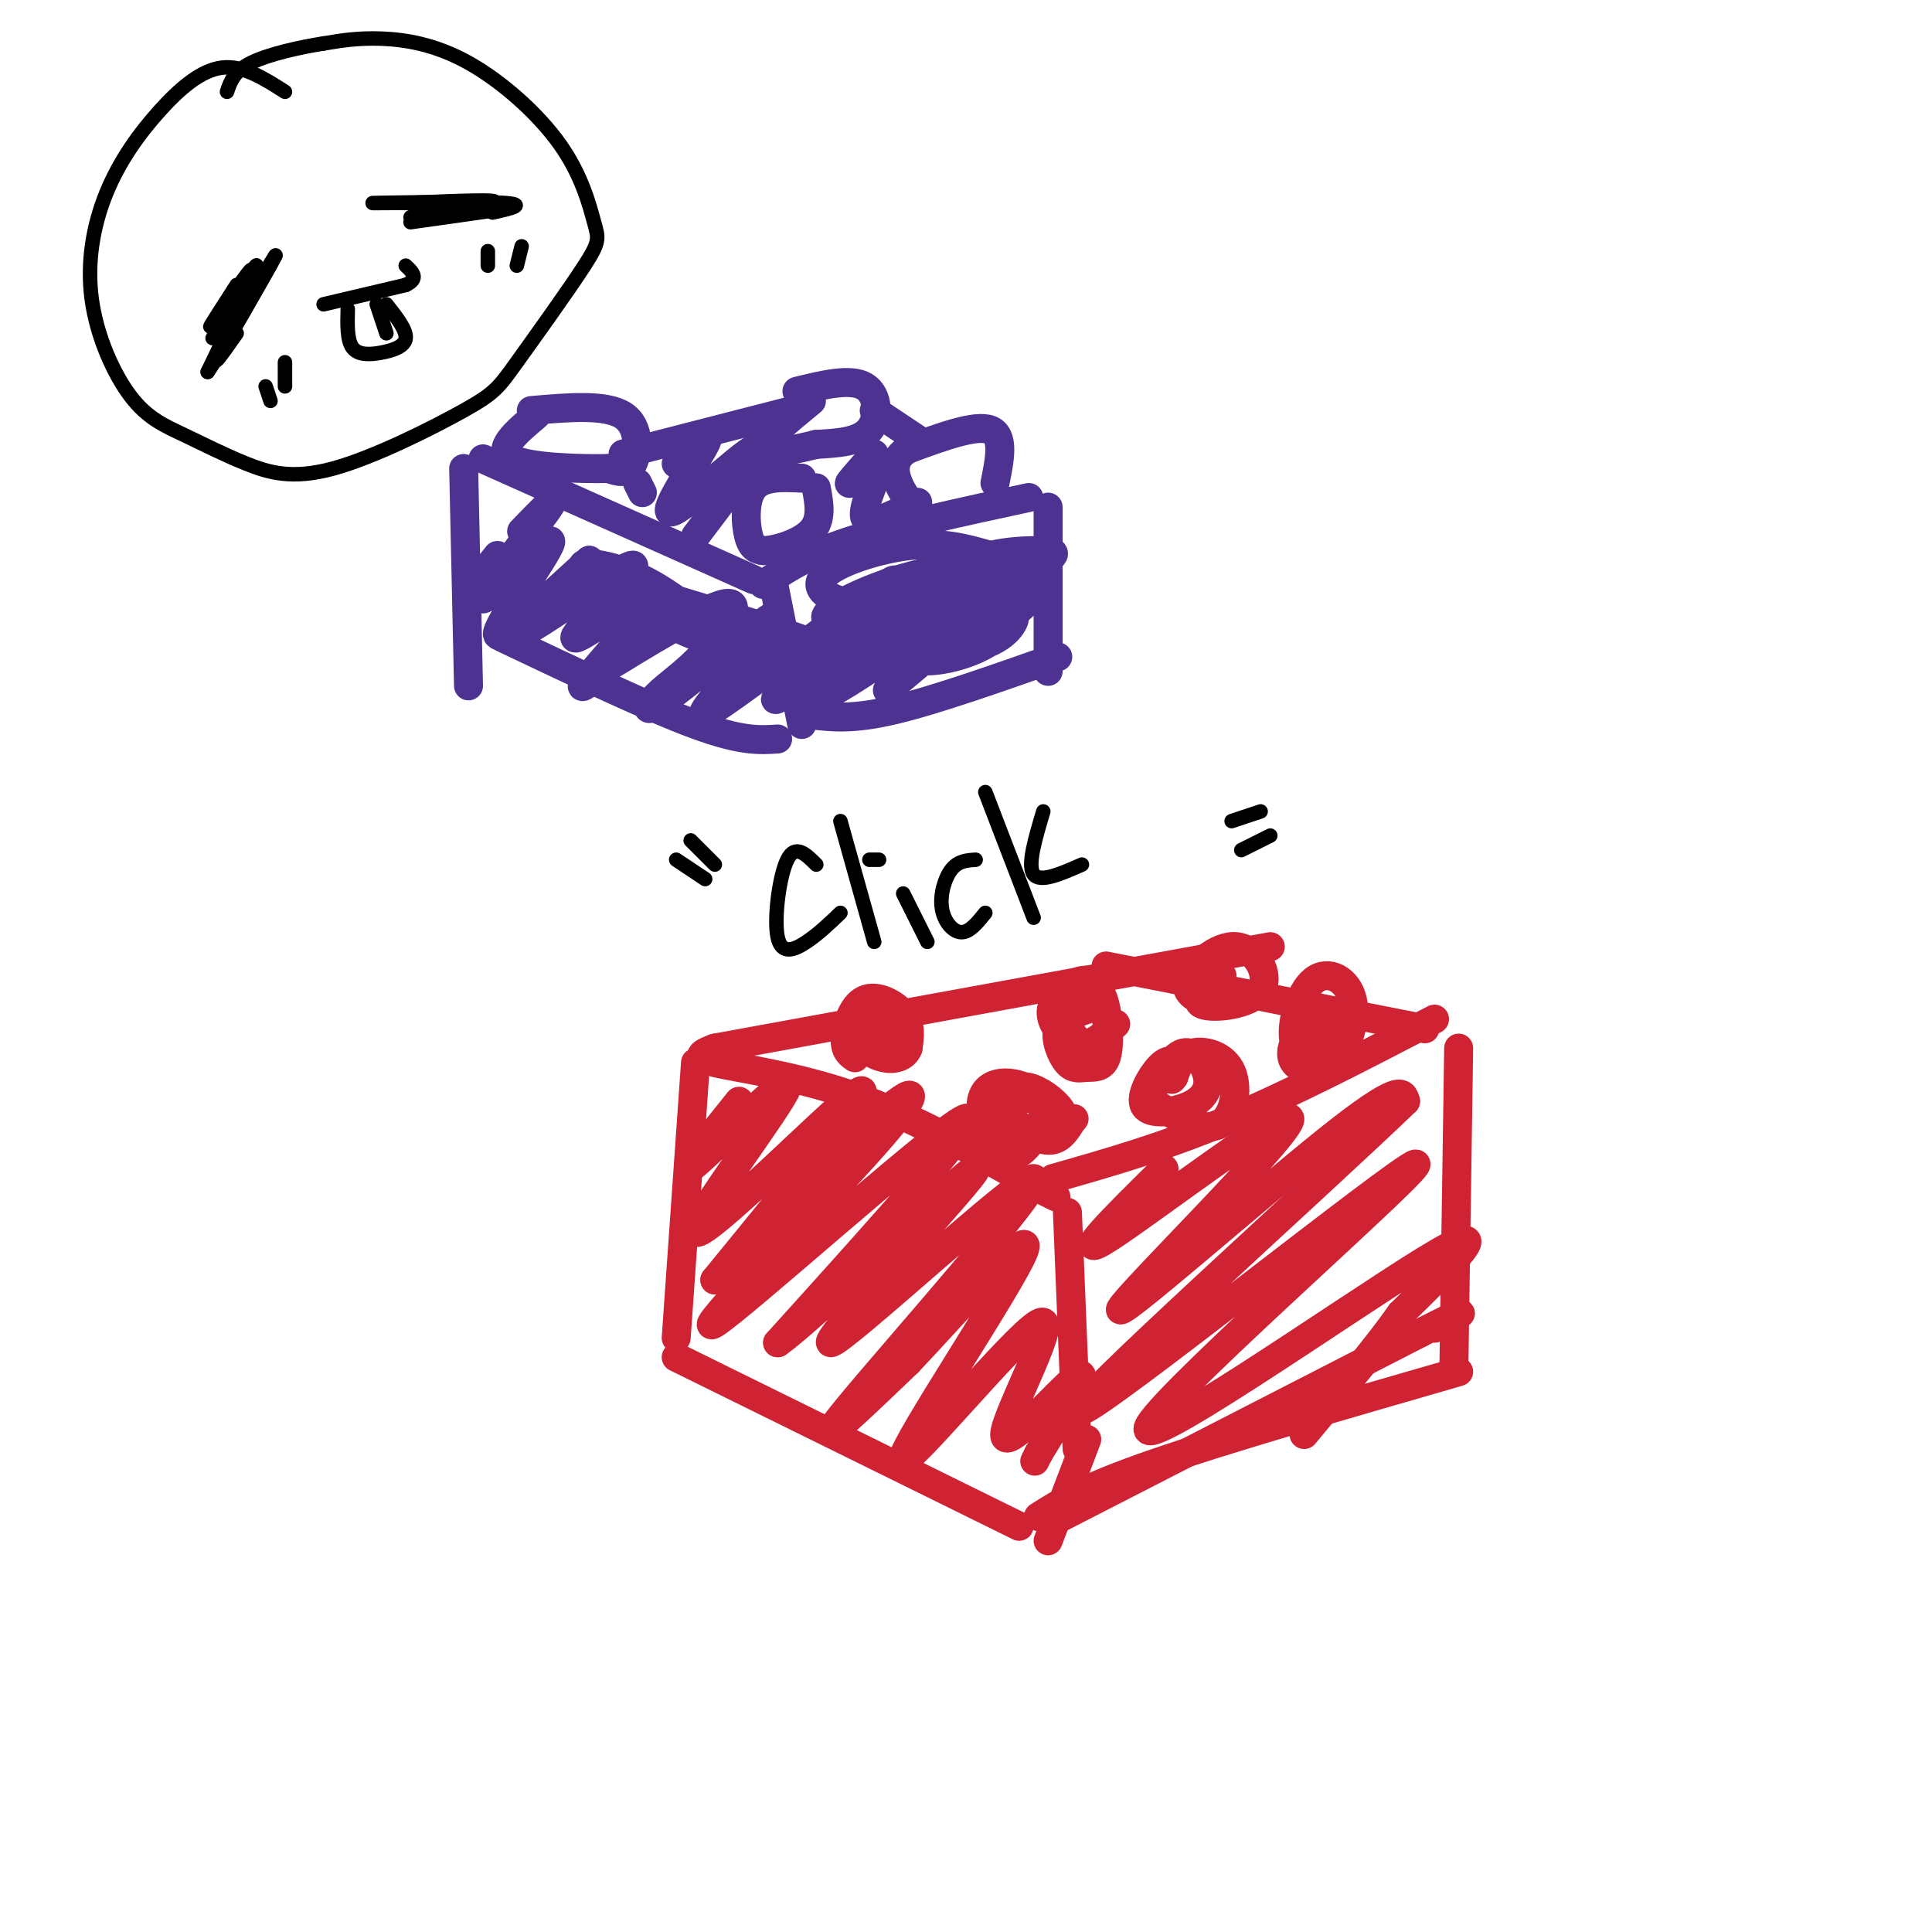 <svg viewBox='0 0 400 400' version='1.1' xmlns='http://www.w3.org/2000/svg' xmlns:xlink='http://www.w3.org/1999/xlink'><g fill='none' stroke='rgb(207,34,51)' stroke-width='6' stroke-linecap='round' stroke-linejoin='round'><path d='M144,220c0.000,0.000 -4.000,57.000 -4,57'/><path d='M148,217c-2.378,0.911 -4.756,1.822 0,3c4.756,1.178 16.644,2.622 29,7c12.356,4.378 25.178,11.689 38,19'/><path d='M215,246c6.333,3.167 3.167,1.583 0,0'/><path d='M218,244c11.417,-3.250 22.833,-6.500 36,-12c13.167,-5.500 28.083,-13.250 43,-21'/><path d='M302,217c0.000,0.000 -1.000,67.000 -1,67'/><path d='M221,251c0.000,0.000 2.000,49.000 2,49'/><path d='M140,281c0.000,0.000 71.000,35.000 71,35'/><path d='M217,319c0.000,0.000 8.000,-21.000 8,-21'/><path d='M218,315c0.000,0.000 76.000,-39.000 76,-39'/><path d='M294,276c13.167,-6.667 8.083,-3.833 3,-1'/><path d='M302,284c-24.250,7.000 -48.500,14.000 -63,19c-14.500,5.000 -19.250,8.000 -24,11'/><path d='M148,217c0.000,0.000 115.000,-21.000 115,-21'/><path d='M295,213c0.000,0.000 -66.000,-13.000 -66,-13'/><path d='M177,219c-1.065,-0.738 -2.131,-1.476 -2,-4c0.131,-2.524 1.458,-6.833 4,-8c2.542,-1.167 6.298,0.810 8,3c1.702,2.190 1.351,4.595 1,7'/><path d='M188,217c-0.614,1.718 -2.649,2.512 -5,2c-2.351,-0.512 -5.018,-2.330 -5,-4c0.018,-1.670 2.719,-3.191 4,-3c1.281,0.191 1.140,2.096 1,4'/><path d='M183,216c0.667,0.667 1.833,0.333 3,0'/><path d='M208,230c-1.091,-0.743 -2.182,-1.485 -3,-1c-0.818,0.485 -1.364,2.198 -1,4c0.364,1.802 1.636,3.693 3,5c1.364,1.307 2.818,2.030 5,0c2.182,-2.030 5.090,-6.812 4,-9c-1.090,-2.188 -6.179,-1.782 -9,-1c-2.821,0.782 -3.375,1.941 -3,4c0.375,2.059 1.679,5.017 4,5c2.321,-0.017 5.661,-3.008 9,-6'/><path d='M217,231c0.729,-2.222 -1.950,-4.777 -5,-6c-3.050,-1.223 -6.472,-1.112 -8,1c-1.528,2.112 -1.161,6.227 2,8c3.161,1.773 9.116,1.205 12,0c2.884,-1.205 2.697,-3.048 1,-5c-1.697,-1.952 -4.905,-4.012 -7,-4c-2.095,0.012 -3.077,2.096 -3,4c0.077,1.904 1.213,3.628 3,5c1.787,1.372 4.225,2.392 6,2c1.775,-0.392 2.888,-2.196 4,-4'/><path d='M222,232c0.667,-0.667 0.333,-0.333 0,0'/><path d='M225,209c-2.672,0.926 -5.345,1.852 -6,4c-0.655,2.148 0.706,5.518 2,7c1.294,1.482 2.519,1.075 4,1c1.481,-0.075 3.216,0.181 4,-2c0.784,-2.181 0.616,-6.800 0,-10c-0.616,-3.200 -1.679,-4.982 -4,-5c-2.321,-0.018 -5.901,1.727 -7,4c-1.099,2.273 0.281,5.073 3,7c2.719,1.927 6.777,2.979 8,1c1.223,-1.979 -0.388,-6.990 -2,-12'/><path d='M227,204c-1.624,-1.978 -4.683,-0.922 -6,1c-1.317,1.922 -0.893,4.710 0,7c0.893,2.290 2.255,4.083 4,4c1.745,-0.083 3.872,-2.041 6,-4'/><path d='M244,220c-1.118,-0.449 -2.236,-0.898 -4,1c-1.764,1.898 -4.174,6.144 -3,8c1.174,1.856 5.933,1.321 9,0c3.067,-1.321 4.442,-3.429 4,-6c-0.442,-2.571 -2.700,-5.605 -5,-5c-2.300,0.605 -4.643,4.848 -6,7c-1.357,2.152 -1.728,2.212 1,4c2.728,1.788 8.556,5.304 12,4c3.444,-1.304 4.504,-7.428 3,-11c-1.504,-3.572 -5.573,-4.592 -8,-4c-2.427,0.592 -3.214,2.796 -4,5'/><path d='M243,223c-0.667,0.833 -0.333,0.417 0,0'/><path d='M273,215c-0.166,-1.336 -0.332,-2.673 -1,-3c-0.668,-0.327 -1.839,0.355 -3,2c-1.161,1.645 -2.311,4.251 -1,6c1.311,1.749 5.083,2.639 8,0c2.917,-2.639 4.978,-8.807 4,-13c-0.978,-4.193 -4.994,-6.413 -8,-4c-3.006,2.413 -5.002,9.457 -4,13c1.002,3.543 5.000,3.584 7,2c2.000,-1.584 2.000,-4.792 2,-8'/><path d='M253,202c-3.113,2.555 -6.226,5.110 -4,6c2.226,0.890 9.793,0.115 12,-3c2.207,-3.115 -0.944,-8.569 -5,-9c-4.056,-0.431 -9.016,4.163 -10,7c-0.984,2.837 2.008,3.919 5,5'/><path d='M153,228c-6.757,8.415 -13.514,16.830 -9,13c4.514,-3.830 20.298,-19.905 19,-16c-1.298,3.905 -19.678,27.789 -19,30c0.678,2.211 20.413,-17.251 29,-25c8.587,-7.749 6.025,-3.785 0,4c-6.025,7.785 -15.512,19.393 -25,31'/><path d='M148,265c2.246,-1.588 20.362,-21.058 31,-31c10.638,-9.942 13.800,-10.356 2,3c-11.800,13.356 -38.562,40.480 -33,37c5.562,-3.480 43.446,-37.566 51,-42c7.554,-4.434 -15.223,20.783 -38,46'/><path d='M161,278c6.083,-3.983 40.290,-36.940 41,-36c0.710,0.940 -32.078,35.778 -30,36c2.078,0.222 39.021,-34.171 42,-34c2.979,0.171 -28.006,34.906 -38,47c-9.994,12.094 1.003,1.547 12,-9'/><path d='M188,282c9.314,-9.784 26.600,-29.745 24,-23c-2.600,6.745 -25.086,40.194 -25,43c0.086,2.806 22.745,-25.031 28,-28c5.255,-2.969 -6.893,18.932 -7,23c-0.107,4.068 11.827,-9.695 15,-12c3.173,-2.305 -2.413,6.847 -8,16'/><path d='M215,301c-1.333,2.667 -0.667,1.333 0,0'/><path d='M241,242c-10.217,10.083 -20.434,20.166 -11,14c9.434,-6.166 38.518,-28.581 37,-24c-1.518,4.581 -33.640,36.156 -35,39c-1.360,2.844 28.040,-23.045 43,-35c14.960,-11.955 15.480,-9.978 16,-8'/><path d='M291,228c-18.028,17.385 -71.099,64.846 -67,64c4.099,-0.846 65.367,-50.000 69,-51c3.633,-1.000 -50.368,46.154 -55,54c-4.632,7.846 40.105,-23.615 57,-34c16.895,-10.385 5.947,0.308 -5,11'/><path d='M290,272c-4.167,6.000 -12.083,15.500 -20,25'/></g>
<g fill='none' stroke='rgb(77,50,146)' stroke-width='6' stroke-linecap='round' stroke-linejoin='round'><path d='M96,97c0.000,0.000 1.000,45.000 1,45'/><path d='M100,95c0.000,0.000 56.000,25.000 56,25'/><path d='M158,121c4.417,-3.000 8.833,-6.000 18,-9c9.167,-3.000 23.083,-6.000 37,-9'/><path d='M217,105c0.000,0.000 0.000,34.000 0,34'/><path d='M160,120c0.000,0.000 6.000,30.000 6,30'/><path d='M168,148c4.250,0.500 8.500,1.000 17,-1c8.500,-2.000 21.250,-6.500 34,-11'/><path d='M104,132c15.250,7.250 30.500,14.500 40,18c9.500,3.500 13.250,3.250 17,3'/><path d='M99,120c0.000,0.000 4.000,-5.000 4,-5'/><path d='M108,110c4.128,-4.268 8.255,-8.536 5,-4c-3.255,4.536 -13.893,17.876 -13,18c0.893,0.124 13.317,-12.967 14,-12c0.683,0.967 -10.376,15.990 -11,19c-0.624,3.010 9.188,-5.995 19,-15'/><path d='M122,116c-1.908,2.230 -16.178,15.304 -14,15c2.178,-0.304 20.805,-13.985 23,-14c2.195,-0.015 -12.040,13.635 -12,15c0.040,1.365 14.357,-9.556 16,-9c1.643,0.556 -9.388,12.587 -13,17c-3.612,4.413 0.194,1.206 4,-2'/><path d='M126,138c6.151,-3.739 19.528,-12.085 24,-13c4.472,-0.915 0.039,5.603 -4,10c-4.039,4.397 -7.685,6.674 -10,9c-2.315,2.326 -3.300,4.701 3,0c6.300,-4.701 19.884,-16.478 22,-17c2.116,-0.522 -7.237,10.211 -12,16c-4.763,5.789 -4.936,6.636 3,1c7.936,-5.636 23.982,-17.753 30,-22c6.018,-4.247 2.009,-0.623 -2,3'/><path d='M180,125c-7.299,7.210 -24.548,23.734 -18,19c6.548,-4.734 36.893,-30.727 37,-30c0.107,0.727 -30.023,28.174 -29,30c1.023,1.826 33.198,-21.970 39,-25c5.802,-3.030 -14.771,14.706 -22,21c-7.229,6.294 -1.115,1.147 5,-4'/><path d='M192,136c6.156,-4.267 19.044,-12.933 23,-15c3.956,-2.067 -1.022,2.467 -6,7'/><path d='M206,100c1.000,-4.917 2.000,-9.833 -1,-11c-3.000,-1.167 -10.000,1.417 -17,4'/><path d='M188,93c-3.267,1.911 -2.933,4.689 -2,7c0.933,2.311 2.467,4.156 4,6'/><path d='M166,99c-4.044,-0.200 -8.089,-0.400 -10,2c-1.911,2.400 -1.689,7.400 -1,10c0.689,2.600 1.844,2.800 3,3'/><path d='M158,114c2.644,-0.022 7.756,-1.578 10,-4c2.244,-2.422 1.622,-5.711 1,-9'/><path d='M110,85c7.689,-0.667 15.378,-1.333 19,1c3.622,2.333 3.178,7.667 2,10c-1.178,2.333 -3.089,1.667 -5,1'/><path d='M126,97c-5.444,0.111 -16.556,-0.111 -20,-2c-3.444,-1.889 0.778,-5.444 5,-9'/><path d='M165,81c5.556,-1.356 11.111,-2.711 14,-1c2.889,1.711 3.111,6.489 1,9c-2.111,2.511 -6.556,2.756 -11,3'/><path d='M169,92c-4.600,1.133 -10.600,2.467 -11,1c-0.400,-1.467 4.800,-5.733 10,-10'/><path d='M129,94c0.000,0.000 35.000,-9.000 35,-9'/><path d='M181,85c0.000,0.000 9.000,6.000 9,6'/><path d='M132,100c0.000,0.000 1.000,2.000 1,2'/><path d='M140,96c3.905,-3.768 7.810,-7.536 6,-4c-1.810,3.536 -9.333,14.375 -7,14c2.333,-0.375 14.524,-11.964 17,-13c2.476,-1.036 -4.762,8.482 -12,18'/><path d='M181,94c-2.946,3.333 -5.893,6.667 -5,6c0.893,-0.667 5.625,-5.333 6,-4c0.375,1.333 -3.607,8.667 -3,11c0.607,2.333 5.804,-0.333 11,-3'/><path d='M197,123c0.000,0.000 -2.000,0.000 -2,0'/><path d='M205,115c-4.941,-1.430 -9.882,-2.859 -17,-2c-7.118,0.859 -16.414,4.008 -18,7c-1.586,2.992 4.536,5.827 13,5c8.464,-0.827 19.269,-5.314 20,-7c0.731,-1.686 -8.611,-0.569 -17,2c-8.389,2.569 -15.825,6.591 -15,8c0.825,1.409 9.913,0.204 19,-1'/><path d='M190,127c8.425,-2.225 19.989,-7.287 25,-10c5.011,-2.713 3.471,-3.077 -1,-3c-4.471,0.077 -11.873,0.596 -18,5c-6.127,4.404 -10.979,12.694 -9,16c1.979,3.306 10.788,1.628 16,-1c5.212,-2.628 6.826,-6.208 7,-6c0.174,0.208 -1.093,4.202 -8,6c-6.907,1.798 -19.453,1.399 -32,1'/><path d='M170,135c-13.398,-1.892 -30.892,-7.124 -33,-7c-2.108,0.124 11.171,5.602 19,8c7.829,2.398 10.208,1.714 13,1c2.792,-0.714 5.996,-1.459 -4,-5c-9.996,-3.541 -33.191,-9.876 -41,-13c-7.809,-3.124 -0.231,-3.035 7,0c7.231,3.035 14.116,9.018 21,15'/><path d='M152,134c0.833,1.000 -7.583,-4.000 -16,-9'/></g>
<g fill='none' stroke='rgb(0,0,0)' stroke-width='3' stroke-linecap='round' stroke-linejoin='round'><path d='M140,178c0.000,0.000 6.000,4.000 6,4'/><path d='M143,174c0.000,0.000 5.000,5.000 5,5'/><path d='M255,170c0.000,0.000 6.000,-2.000 6,-2'/><path d='M257,176c0.000,0.000 6.000,-3.000 6,-3'/><path d='M169,179c-2.173,-2.167 -4.345,-4.333 -6,-1c-1.655,3.333 -2.792,12.167 -2,16c0.792,3.833 3.512,2.667 6,1c2.488,-1.667 4.744,-3.833 7,-6'/><path d='M174,170c0.000,0.000 7.000,25.000 7,25'/><path d='M187,185c0.000,0.000 5.000,10.000 5,10'/><path d='M182,178c0.000,0.000 -2.000,0.000 -2,0'/><path d='M202,178c-1.798,0.113 -3.595,0.226 -5,2c-1.405,1.774 -2.417,5.208 -2,8c0.417,2.792 2.262,4.940 4,5c1.738,0.060 3.369,-1.970 5,-4'/><path d='M204,164c0.000,0.000 10.000,26.000 10,26'/><path d='M216,168c-1.667,5.583 -3.333,11.167 -2,13c1.333,1.833 5.667,-0.083 10,-2'/><path d='M59,19c-4.319,-2.756 -8.638,-5.512 -13,-5c-4.362,0.512 -8.767,4.291 -13,9c-4.233,4.709 -8.295,10.349 -11,17c-2.705,6.651 -4.052,14.315 -3,22c1.052,7.685 4.505,15.392 8,20c3.495,4.608 7.033,6.117 11,8c3.967,1.883 8.363,4.141 13,6c4.637,1.859 9.515,3.318 18,1c8.485,-2.318 20.578,-8.413 27,-12c6.422,-3.587 7.175,-4.665 11,-10c3.825,-5.335 10.723,-14.926 14,-20c3.277,-5.074 2.933,-5.630 2,-9c-0.933,-3.370 -2.456,-9.553 -7,-16c-4.544,-6.447 -12.108,-13.159 -19,-17c-6.892,-3.841 -13.112,-4.812 -18,-5c-4.888,-0.188 -8.444,0.406 -12,1'/><path d='M67,9c-4.978,0.778 -11.422,2.222 -15,4c-3.578,1.778 -4.289,3.889 -5,6'/><path d='M49,59c-3.349,5.206 -6.699,10.411 -5,8c1.699,-2.411 8.445,-12.440 8,-11c-0.445,1.440 -8.081,14.349 -8,14c0.081,-0.349 7.880,-13.957 9,-15c1.120,-1.043 -4.440,10.478 -10,22'/><path d='M43,77c2.310,-3.190 13.083,-22.167 14,-24c0.917,-1.833 -8.024,13.476 -11,19c-2.976,5.524 0.012,1.262 3,-3'/><path d='M85,46c11.321,-1.583 22.643,-3.167 20,-3c-2.643,0.167 -19.250,2.083 -20,2c-0.750,-0.083 14.357,-2.167 17,-3c2.643,-0.833 -7.179,-0.417 -17,0'/><path d='M85,42c-5.500,0.024 -10.750,0.083 -6,0c4.750,-0.083 19.500,-0.310 25,0c5.500,0.310 1.750,1.155 -2,2'/><path d='M67,63c0.000,0.000 17.000,-4.000 17,-4'/><path d='M84,59c2.833,-1.333 1.417,-2.667 0,-4'/><path d='M72,64c-0.083,3.220 -0.167,6.440 1,8c1.167,1.560 3.583,1.458 6,1c2.417,-0.458 4.833,-1.274 5,-3c0.167,-1.726 -1.917,-4.363 -4,-7'/><path d='M78,63c0.000,0.000 2.000,6.000 2,6'/><path d='M55,80c0.000,0.000 1.000,3.000 1,3'/><path d='M59,75c0.000,0.000 0.000,5.000 0,5'/><path d='M101,52c0.000,0.000 0.000,3.000 0,3'/><path d='M108,51c0.000,0.000 -1.000,4.000 -1,4'/></g>
</svg>